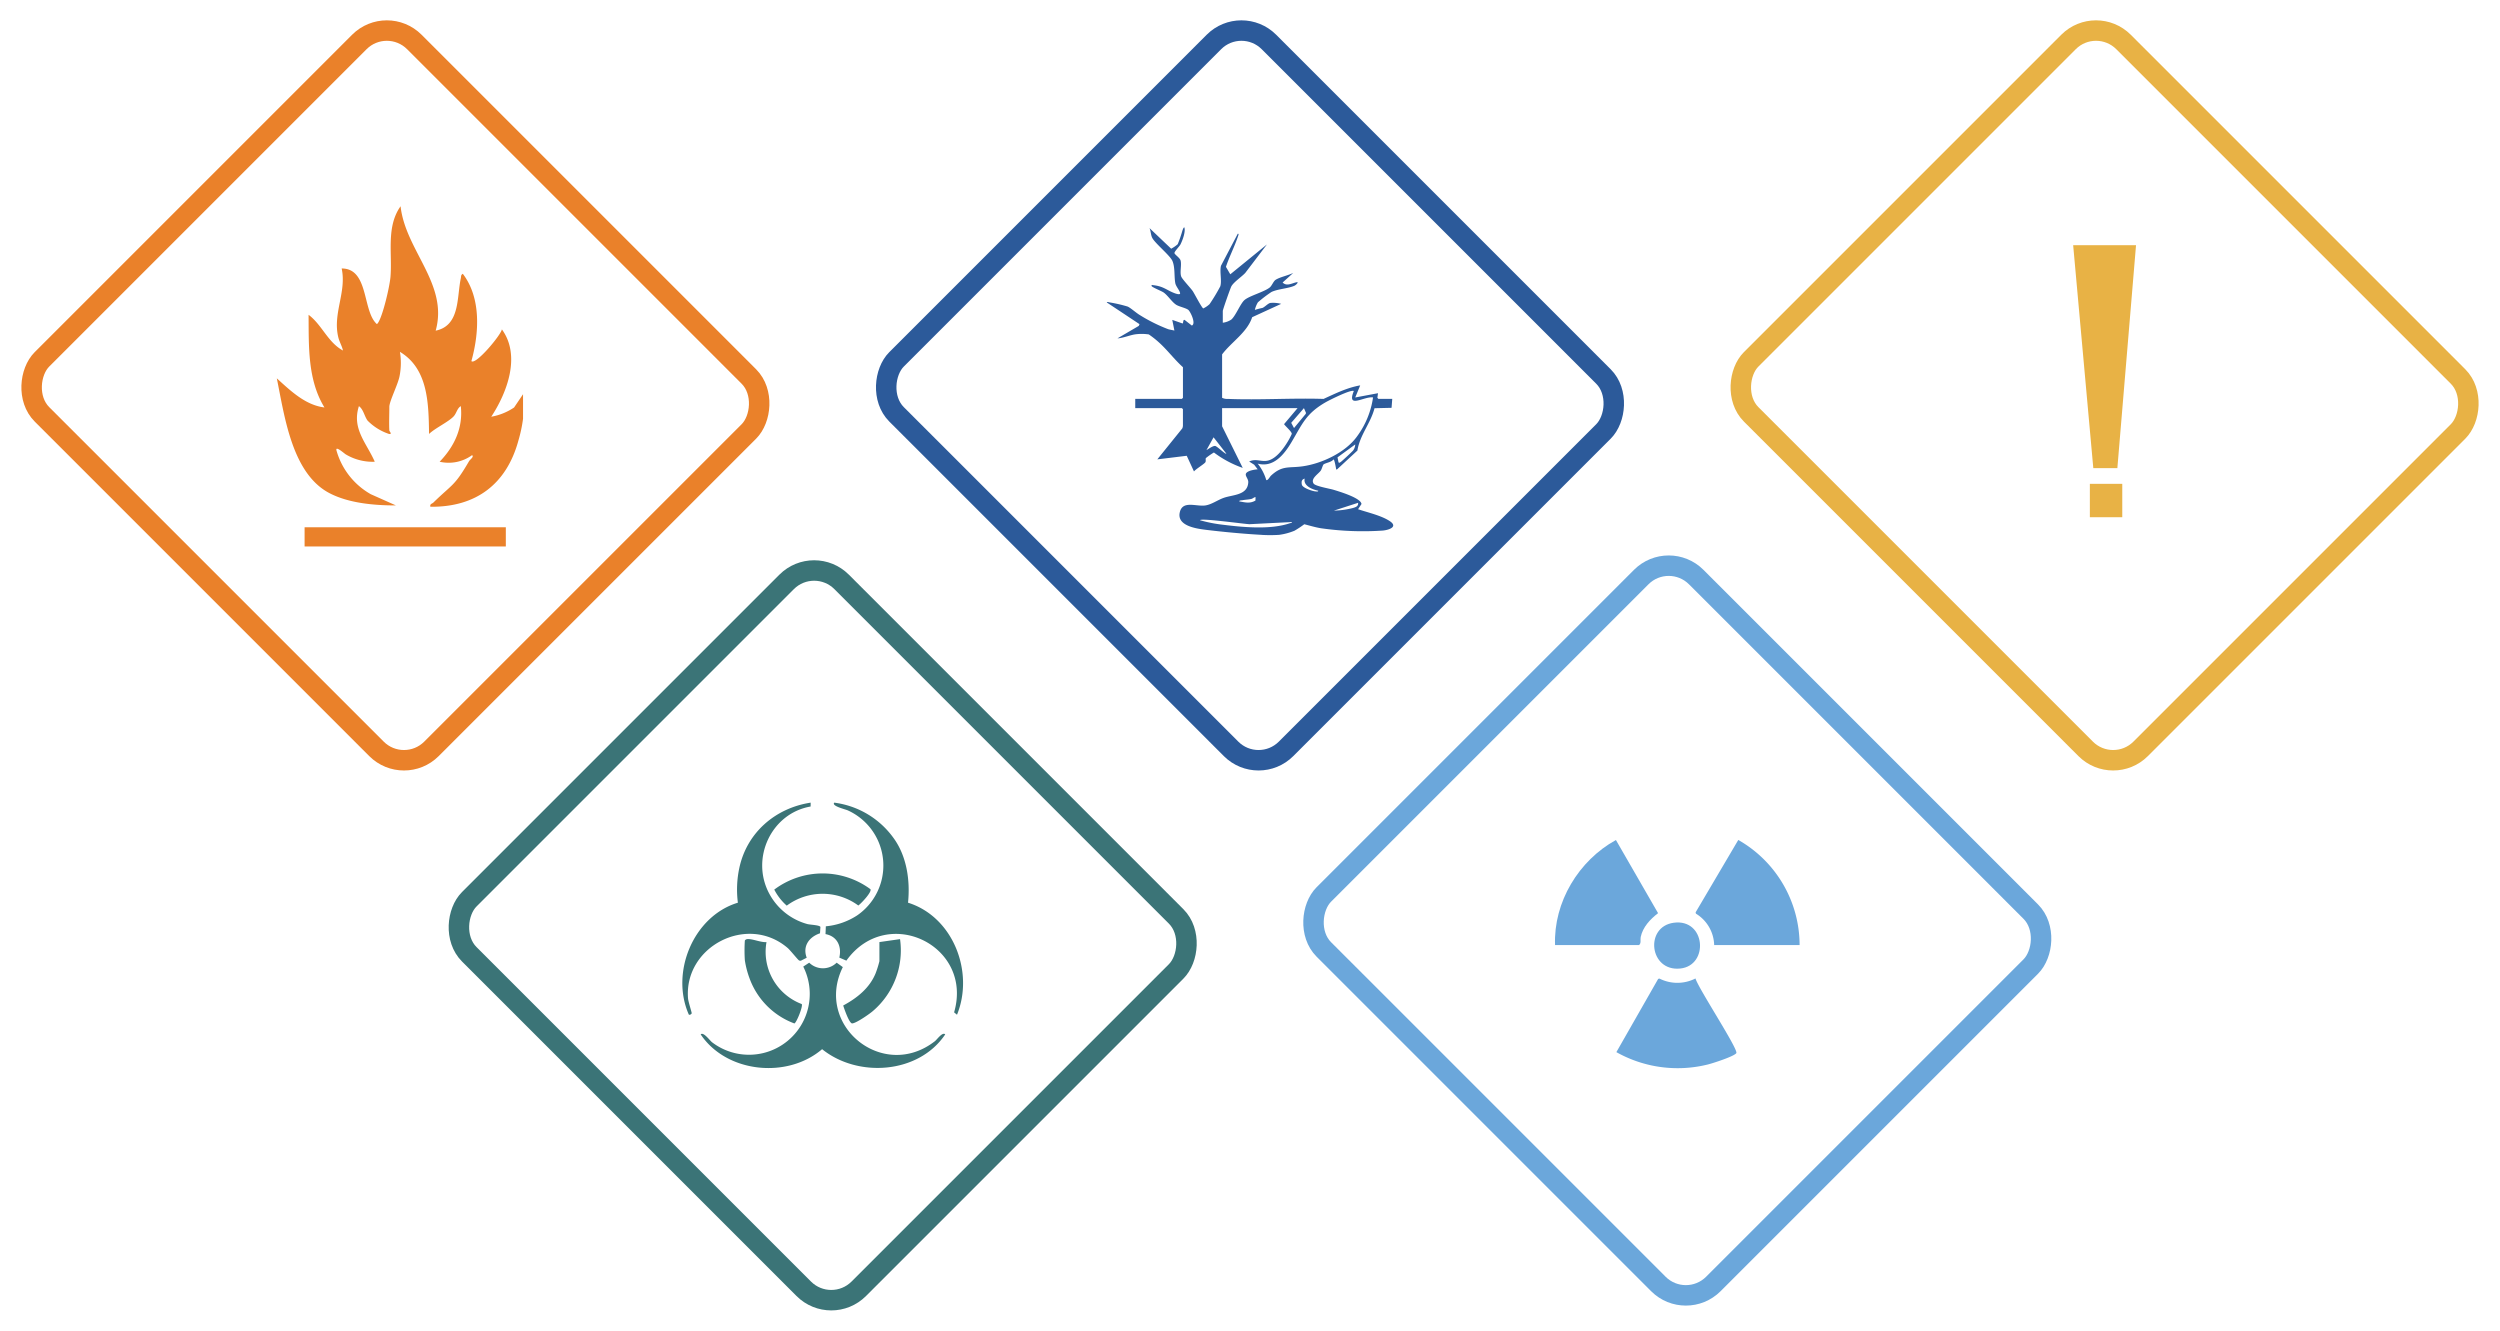 <?xml version="1.0" encoding="UTF-8"?>
<svg xmlns="http://www.w3.org/2000/svg" xmlns:xlink="http://www.w3.org/1999/xlink" width="610.917" height="325.193" viewBox="0 0 610.917 325.193">
  <defs>
    <clipPath id="clip-path">
      <rect id="Rectangle_319" data-name="Rectangle 319" width="60.171" height="83.141" fill="#ea812a"></rect>
    </clipPath>
    <clipPath id="clip-path-2">
      <rect id="Rectangle_382" data-name="Rectangle 382" width="68.598" height="64.856" transform="translate(0 0)" fill="#3b7477"></rect>
    </clipPath>
    <clipPath id="clip-path-3">
      <rect id="Rectangle_383" data-name="Rectangle 383" width="70" height="75.206" fill="#2c5a9a"></rect>
    </clipPath>
    <clipPath id="clip-path-4">
      <rect id="Rectangle_384" data-name="Rectangle 384" width="59.779" height="55.74" transform="translate(0 0)" fill="#6ba7db"></rect>
    </clipPath>
  </defs>
  <g id="Group_601" data-name="Group 601" transform="translate(313.25 130.763)">
    <g id="Rectangle_314" data-name="Rectangle 314" transform="translate(94.531 0) rotate(45)" fill="none" stroke="#6ba7db" stroke-width="5">
      <rect width="139.61" height="133.688" rx="12" stroke="none"></rect>
      <rect x="2.5" y="2.5" width="134.61" height="128.688" rx="9.5" fill="none"></rect>
    </g>
  </g>
  <g id="Group_605" data-name="Group 605" transform="translate(0 0.001)">
    <g id="Rectangle_316" data-name="Rectangle 316" transform="translate(94.531 0) rotate(45)" fill="none" stroke="#ea812a" stroke-width="5">
      <rect width="139.61" height="133.688" rx="12" stroke="none"></rect>
      <rect x="2.5" y="2.5" width="134.61" height="128.688" rx="9.5" fill="none"></rect>
    </g>
    <g id="Group_594" data-name="Group 594" transform="translate(67.642 50.398)">
      <g id="Group_593" data-name="Group 593" transform="translate(0 0)" clip-path="url(#clip-path)">
        <path id="Path_1199" data-name="Path 1199" d="M27.5,54.834c.005.1.84,1.027-.14.79a13.185,13.185,0,0,1-5.176-3.238c-.79-1.073-1.01-2.758-2.12-3.537-1.779,5.536,1.847,8.952,3.877,13.586a12.772,12.772,0,0,1-7.089-1.8c-.369-.209-2.572-2.22-2.274-.965a17.82,17.82,0,0,0,8.388,10.7l6.151,2.742c-5.275,0-11.5-.528-16.242-3C3.664,65.308,1.89,51.234,0,42.055,3.344,45.067,6.947,48.6,11.644,49.17,7.5,42.411,7.828,34.193,7.764,26.527c3.285,2.456,4.676,6.71,8.406,8.735-.244-1.113-.865-2.108-1.14-3.224-1.429-5.8,2.068-11.071.821-16.832,6.484-.012,5.124,9.767,8.263,13.249.3.329.328.481.635.018,1.209-1.821,2.836-8.909,3.029-11.207.48-5.732-1.1-12.238,2.469-17.265C31.452,10.858,42,19.044,38.82,30.407c6.011-1.241,5.145-8.161,6.144-12.779.1-.438-.042-.816.487-1.124,4.533,5.938,4,14.489,2.1,21.344C48.6,38.886,54.83,31.406,55,30.085c4.667,6.4,1.328,15.378-2.593,21.349a14.46,14.46,0,0,0,5.577-2.255l2.188-3.242v5.985a34.433,34.433,0,0,1-1.134,5.337c-2.9,10.665-10.4,16.308-21.511,16.176-.173-.717.418-.716.743-1.034,4.718-4.6,5.12-3.947,8.692-10.072.29-.5,1.289-1.073.758-1.507a9.76,9.76,0,0,1-7.929,1.612c3.6-3.728,5.756-8.281,5.173-13.585-.888.511-1.058,1.751-1.728,2.476-1.294,1.4-4.5,2.851-6.031,4.318-.115-7.253-.147-15.894-7.117-20.058a16.534,16.534,0,0,1-.085,5.9C29.639,43.5,27.5,47.653,27.5,49.011c0,1.917-.1,3.92,0,5.823" transform="translate(0 0)" fill="#ea812a"></path>
        <rect id="Rectangle_318" data-name="Rectangle 318" width="49.174" height="4.691" transform="translate(6.791 78.45)" fill="#ea812a"></rect>
      </g>
    </g>
  </g>
  <g id="Group_603" data-name="Group 603" transform="translate(417.667)">
    <g id="Rectangle_315" data-name="Rectangle 315" transform="translate(94.531 0) rotate(45)" fill="none" stroke="#e8b245" stroke-width="5">
      <rect width="139.61" height="133.688" rx="12" stroke="none"></rect>
      <rect x="2.5" y="2.5" width="134.61" height="128.688" rx="9.5" fill="none"></rect>
    </g>
  </g>
  <g id="Group_604" data-name="Group 604" transform="translate(208.833)">
    <g id="Rectangle_313" data-name="Rectangle 313" transform="translate(94.531 0) rotate(45)" fill="none" stroke="#2c5a9a" stroke-width="5">
      <rect width="139.61" height="133.688" rx="12" stroke="none"></rect>
      <rect x="2.5" y="2.5" width="134.61" height="128.688" rx="9.5" fill="none"></rect>
    </g>
  </g>
  <g id="Group_602" data-name="Group 602" transform="translate(104.416 131.942)">
    <g id="Rectangle_312" data-name="Rectangle 312" transform="translate(94.531 0) rotate(45)" fill="none" stroke="#3b7477" stroke-width="5">
      <rect width="139.61" height="133.688" rx="12" stroke="none"></rect>
      <rect x="2.5" y="2.5" width="134.61" height="128.688" rx="9.5" fill="none"></rect>
    </g>
  </g>
  <g id="Group_660" data-name="Group 660" transform="translate(166.742 196.14)">
    <g id="Group_659" data-name="Group 659" clip-path="url(#clip-path-2)">
      <path id="Path_1455" data-name="Path 1455" d="M55.148,24.447C66.181,27.9,71.37,41.385,67.118,51.829l-.708-.582c4.762-16.37-16.417-26.526-26.328-12.636l-1.723-.743c.634-2.718-.5-5.214-3.372-5.742l.076-1.908a16.811,16.811,0,0,0,7.655-2.665A14.794,14.794,0,0,0,40.4,1.877C39.8,1.611,36.389.832,37.121,0a21.178,21.178,0,0,1,14.5,8.658c3.238,4.437,4.085,10.425,3.53,15.789" fill="#3b7477"></path>
      <path id="Path_1456" data-name="Path 1456" d="M31.358,0l-.012.945C21.723,2.61,16.615,13.627,21.239,22.235a15.072,15.072,0,0,0,9.352,7.447c.741.177,3.009.236,3.149.706l-.1,1.537c-2.686.9-4.306,3.175-3.246,5.972l-1.372.7a.585.585,0,0,1-.544-.071c-.253-.139-2.124-2.484-2.752-3.02C15.89,27.1.375,35.159,1.391,47.839c.065.808.925,3.449.9,3.634a.631.631,0,0,1-.69.355C-2.982,41.539,2.658,27.757,13.571,24.449a25.292,25.292,0,0,1,.339-8.422C15.733,7.361,22.68,1.339,31.358,0" fill="#3b7477"></path>
      <path id="Path_1457" data-name="Path 1457" d="M64.239,56.63c-6.45,9.629-21.289,10.7-30.087,3.613-8.505,7.3-23.358,5.816-29.672-3.613.671-.69,2.2,1.461,2.765,1.912a14.854,14.854,0,0,0,22.3-18.478L31,39.108a4.8,4.8,0,0,0,6.711,0l1.508,1.079c-7.047,14.226,9.793,28,22.489,18.113.54-.42,1.867-2.35,2.527-1.67" fill="#3b7477"></path>
      <path id="Path_1458" data-name="Path 1458" d="M48.159,34.072l5.04-.721a19.5,19.5,0,0,1-6.717,17.64c-.865.728-3.988,2.9-4.972,2.959-.722.04-1.976-3.644-2.2-4.377,3.374-1.818,6.443-4.24,7.932-7.9a25.876,25.876,0,0,0,.917-2.923Z" fill="#3b7477"></path>
      <path id="Path_1459" data-name="Path 1459" d="M15.279,33.712c.061-.2.371-.344.6-.367,1.185-.122,3.36.866,4.684.728a13.638,13.638,0,0,0,8.61,15.144c.367.52-1.3,4.621-1.8,4.74a18.493,18.493,0,0,1-10.9-10.882,22.352,22.352,0,0,1-1.2-4.564,37.385,37.385,0,0,1,0-4.8" fill="#3b7477"></path>
      <path id="Path_1460" data-name="Path 1460" d="M45.966,21.147c.4.686-2.282,3.512-2.965,3.99a14.714,14.714,0,0,0-17.487.032,13.318,13.318,0,0,1-3.051-3.92,19.664,19.664,0,0,1,23.5-.1" fill="#3b7477"></path>
    </g>
  </g>
  <g id="Group_662" data-name="Group 662" transform="translate(270.459 55.557)">
    <g id="Group_661" data-name="Group 661" clip-path="url(#clip-path-3)">
      <path id="Path_1461" data-name="Path 1461" d="M37.75,75.137c-4.158-.225-9.3-.705-13.482-1.218-2.314-.284-7.1-.934-6.447-4.184.623-3.1,3.949-1.465,6.227-1.774,1.541-.209,3.047-1.345,4.565-1.872,2.251-.781,5.788-.6,5.965-3.782.067-1.205-1.615-2.009.336-2.789a7.915,7.915,0,0,1,1.965-.385L36.016,58l-1.222-.775c1.751-.851,3.06.255,4.835-.3s3.318-2.556,4.283-4.066a17.665,17.665,0,0,0,1.295-2.377c.07-.5-1.538-1.853-1.884-2.393l3.3-3.914H28.182v4.435l5.044,10.175a25.88,25.88,0,0,1-7.044-3.769,15.823,15.823,0,0,0-1.964,1.369c-.134.244.067.683-.123,1.01-.241.412-2.357,1.688-2.784,2.256l-1.769-3.83-7.191.875,6.1-7.564a1.808,1.808,0,0,0,.159-.7v-4l-.261-.261H6.958V41.916H18.353l.261-.261V34.176c-2.133-1.917-3.853-4.28-6-6.179a21.806,21.806,0,0,0-2.343-1.832,12.194,12.194,0,0,0-3.033-.056c-1.495.158-3.1.928-4.631,1.021l5.212-3.049L8,23.656,0,18.348c.114-.209.511-.04.7-.007a34.521,34.521,0,0,1,4.383,1.01c.666.263,2.146,1.586,2.974,2.071a39.752,39.752,0,0,0,6.967,3.471c.49.134,1.006.206,1.5.325l-.52-2.607,2.51.876c.227-.022.07-1.028.514-.861L20.788,24c1.095-.454-.357-3.416-.863-3.829-.565-.462-2.214-.787-2.939-1.237-1.034-.641-2.046-2.272-3.081-3.007-.524-.373-2.779-1.243-2.945-1.579-.065-.4.133-.246.392-.219,2.57.269,3.313,1.269,5.313,1.994.254.093,1.325.443,1.254-.033-.1-.693-1.024-1.628-1.179-2.476-.3-1.629-.025-3.807-.694-5.394-.529-1.256-3.891-4.015-4.818-5.444-.512-.789-.412-1.77-.792-2.6l5.3,5.044a8.346,8.346,0,0,0,1.6-1.1,30.076,30.076,0,0,0,1.139-3.3C18.573.594,18.7.04,18.96,0c.332,1.086-.437,3.158-.952,4.175-.254.5-1.557,1.776-1.463,2.137.1.385,1.332,1.137,1.5,1.817.278,1.091-.225,2.8.137,3.864.22.65,2.28,2.786,2.833,3.6.407.6,2.234,4.159,2.575,4.217a6.392,6.392,0,0,0,1.53-1.042,45.3,45.3,0,0,0,2.613-4.344c.434-1.325-.192-3.6.178-5.04l4.1-7.821c.328-.036.144.353.089.523C31.28,4.6,29.959,7.128,29.118,9.652l1.064,1.822,8.958-7.3-5.3,6.964c-.881.95-2.749,2.176-3.375,3.236-.231.391-2.113,5.741-2.113,6.062v2.87a4.8,4.8,0,0,0,2.091-.779c1.071-.947,2.188-3.842,3.18-4.735,1.187-1.067,4.83-1.988,6.2-3.1.541-.439.888-1.518,1.446-1.875,1.067-.683,3.1-1.081,4.3-1.682L42.97,13.477c1.009,1.02,2.271.165,3.414-.066.66-.133-.131.681-.533.86-1.546.69-4,.763-5.61,1.524a31.435,31.435,0,0,0-3.306,2.52,6.22,6.22,0,0,0-.749,1.859,17.916,17.916,0,0,1,1.861-.485c.581-.236,1.316-1.081,1.913-1.217a7.692,7.692,0,0,1,2.66.223l-7.088,3.261c-1.243,3.755-5.028,6.011-7.35,9.089v10.61a2.882,2.882,0,0,0,1.471.269c7.7.309,15.6-.25,23.324,0,2.918-1.336,5.748-2.748,8.954-3.309l-1.215,2.956,5.565-1.042-.154,1.116.242.275H69.76l-.166,2.18-4.166.1c-.954,3.687-3.563,6.5-4.181,10.343l-4.972,4.6c-.385.054-.206-.054-.254-.261-.08-.348-.373-2.169-.613-2.169-.526.68-1.833.818-2.406,1.2-.211.141-.431,1.092-.667,1.463-.555.873-2.615,2-1.79,3.234.436.653,3.909,1.224,4.909,1.532,1.345.414,6.649,1.975,6.79,3.465l-.834,1.276c2.342.787,5.736,1.548,7.776,2.923,2.109,1.424-.386,2.177-1.777,2.293a72.09,72.09,0,0,1-15.081-.57c-1.373-.228-2.718-.638-4.064-.981a23.436,23.436,0,0,1-2.391,1.587,15.237,15.237,0,0,1-3.774,1.01,34.965,34.965,0,0,1-4.349,0M60.366,40c-.642-.462-6.005,2.234-6.9,2.752-4.824,2.785-5.678,5.3-8.334,9.756-1.761,2.954-4.361,6.274-8.25,5.234a11.862,11.862,0,0,1,2.09,4c.333.241.921-.848,1.13-1.042,2.814-2.617,4.364-1.819,7.779-2.31,4.725-.678,10.518-3.4,13.326-7.375a20.905,20.905,0,0,0,3.858-9.449c-2.157-.354-6.514,2.915-4.7-1.563m-14.61,9.043,2.877-3.483.051-.225-.5-1.162-3.111,3.59Zm-16.53,6.26-3.129-4-1.74,3.131c.493-.272,1.615-1.1,2.134-1.017.5.079,2.5,2.1,2.735,1.885m27.161.9.239,1.19c.175.281.407.025.6-.1.277-.185,2.791-2.525,2.972-2.768a2.676,2.676,0,0,0,.519-1.48Zm-4.72,8.148c-1.419-.3-3.69-1.172-3.306-2.958-.739.192-.831.771-.69,1.474.159.8,2.6,1.619,3.384,1.662.191.011.658.113.613-.178M36.358,65.919c-.4.02-.614.341-1.03.447-.628.159-1.45.174-2.13.307-.228.044-.842.02-.84.288,1.442.244,2.61.605,3.971-.2Zm25.051,1.392L55.5,69.222a20.325,20.325,0,0,0,4.661-.642c.694-.209,1.343-.41,1.253-1.269m-16.179,4.7-10.358.527c-.875.009-12.083-1.571-12.085-.963a35,35,0,0,0,5.678,1.108c4.949.615,11.543,1.235,16.279-.379.183-.062.526-.038.486-.293" fill="#2c5a9a"></path>
    </g>
  </g>
  <g id="Group_664" data-name="Group 664" transform="translate(379.986 205.256)">
    <g id="Group_663" data-name="Group 663" clip-path="url(#clip-path-4)">
      <path id="Path_1462" data-name="Path 1462" d="M59.777,25.689H38.9a9.269,9.269,0,0,0-4.456-7.677l-.08-.321L44.793,0A29.587,29.587,0,0,1,59.777,25.689" fill="#6ba7db"></path>
      <path id="Path_1463" data-name="Path 1463" d="M.017,25.689C-.366,15.185,5.792,5.021,14.892.014l10.3,17.878c-1.911,1.47-3.719,3.374-4.242,5.814-.149.7.186,1.523-.416,1.983Z" fill="#6ba7db"></path>
      <path id="Path_1464" data-name="Path 1464" d="M34.334,33.848C35,36.224,44.881,51.22,44.312,52.091c-.525.8-5.869,2.525-7.05,2.8A30.542,30.542,0,0,1,15,51.85l10.218-17.9.314-.074a9.714,9.714,0,0,0,8.8-.029" fill="#6ba7db"></path>
      <path id="Path_1465" data-name="Path 1465" d="M29,20.234c7.851-1.079,8.7,10.466,1.592,11.187-7.544.765-8.733-10.206-1.592-11.187" fill="#6ba7db"></path>
    </g>
  </g>
  <g id="Group_665" data-name="Group 665" transform="translate(506.613 59.926)">
    <path id="Path_1466" data-name="Path 1466" d="M0,0,4.92,54.469H10.8L15.36,0Z" fill="#e8b245"></path>
    <rect id="Rectangle_385" data-name="Rectangle 385" width="7.92" height="8.159" transform="translate(4.08 58.307)" fill="#e8b245"></rect>
  </g>
</svg>
